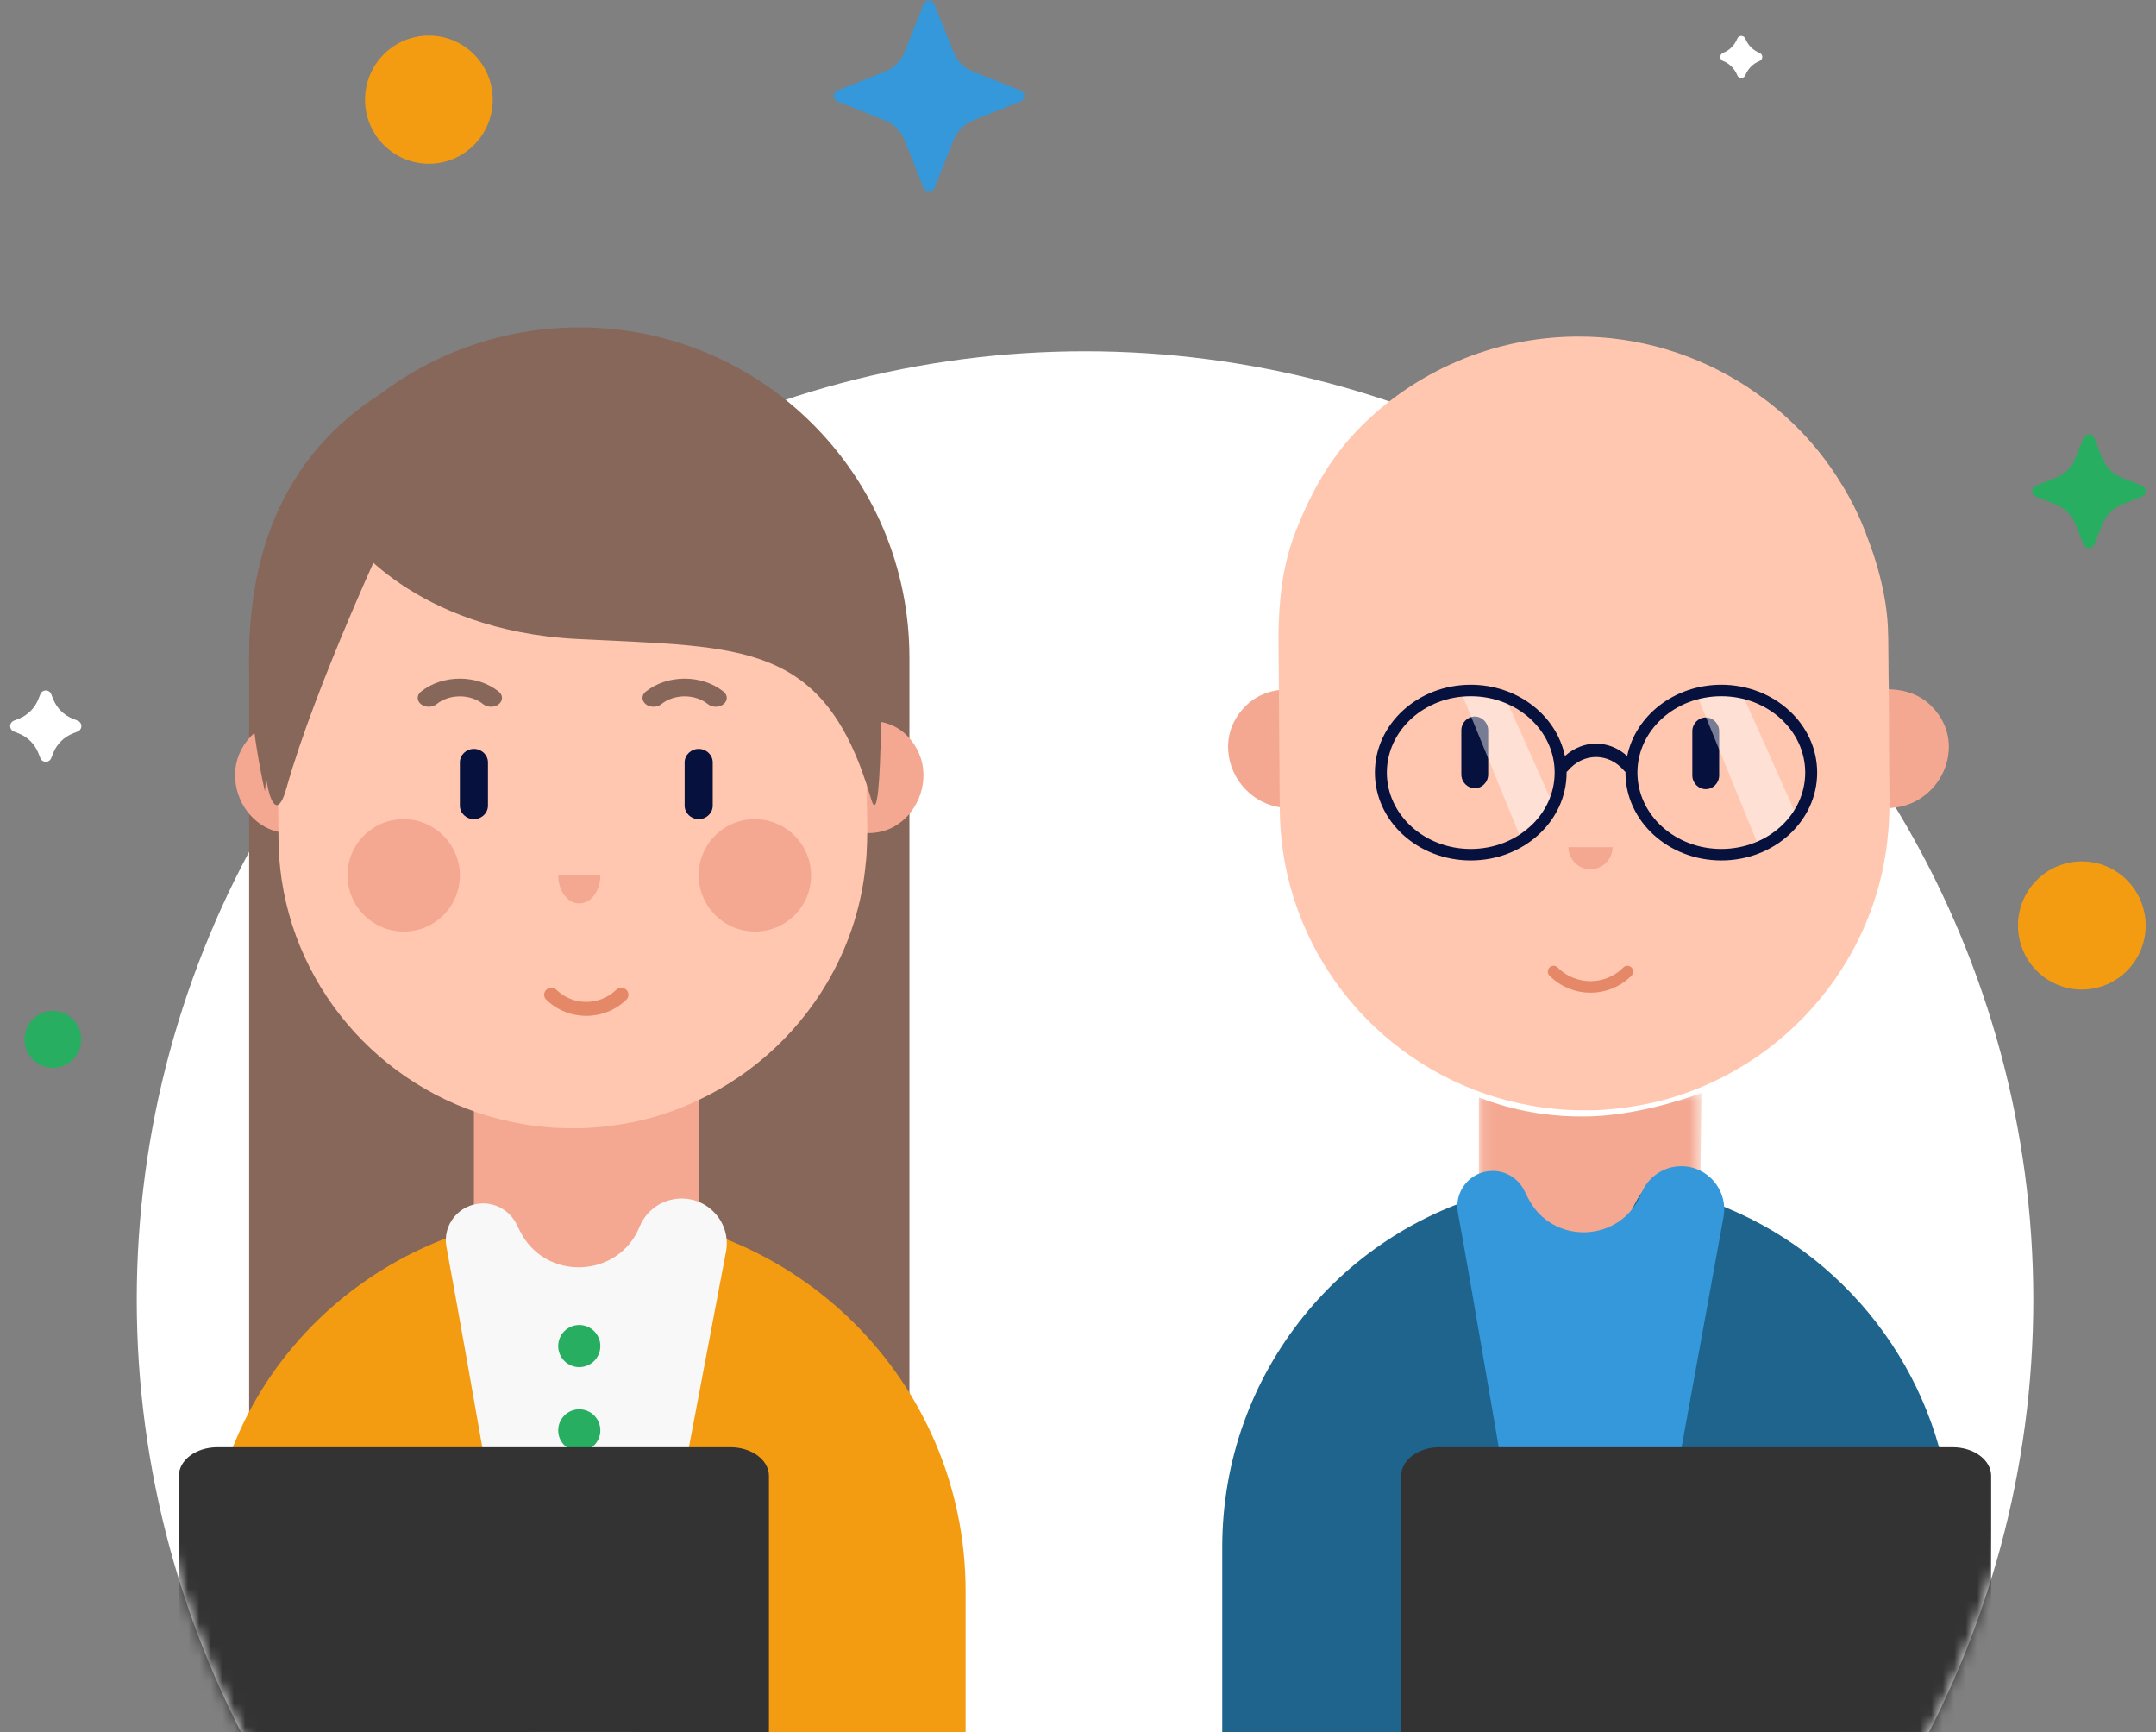 <?xml version="1.0" encoding="UTF-8"?>
<svg width="188px" height="151px" viewBox="0 0 188 151" version="1.1" xmlns="http://www.w3.org/2000/svg" xmlns:xlink="http://www.w3.org/1999/xlink">
    <rect x="0" y="0" width="188" height="151" fill="#808080" stroke="none"/>
    <!-- Generator: sketchtool 55 (78076) - https://sketchapp.com -->
    <title>D64F713B-8E9F-48ED-8F02-391CBB6AD5E0</title>
    <desc>Created with sketchtool.</desc>
    <defs>
        <circle id="path-1" cx="93.713" cy="113.312" r="82.688"></circle>
        <polygon id="path-3" points="0.127 0.453 19.428 0.453 19.428 14.521 0.127 14.521"></polygon>
        <circle id="path-5" cx="93.713" cy="113.312" r="82.688"></circle>
    </defs>
    <g id="Lot6" stroke="none" stroke-width="1" fill="none" fill-rule="evenodd">
        <g id="Page_Blog_HP_Meds_Folder" transform="translate(-1029, -187)">
            <g id="00-HEADER" transform="translate(0, 154)">
                <g id="illustration/Pharmacien/WelcomeBlog" transform="translate(1025, 33)">
                    <g id="Group" transform="translate(4.9, 0)">
                        <mask id="mask-2" fill="white">
                            <use xlink:href="#path-1"></use>
                        </mask>
                        <use id="Oval" fill="#FFFFFF" fill-rule="nonzero" opacity="0.4" xlink:href="#path-1"></use>
                        <g id="bloggeur" transform="translate(105.35, 28.175)">
                            <g id="illustration/pharmacists/head/head2" transform="translate(0.837, 1.168)">
                                <g id="head">
                                    <path d="M62.851,35.735 C62.865,38.233 61.061,40.462 58.667,40.977 C58.447,41.025 58.217,41.062 57.979,41.08 C57.874,41.104 57.751,41.098 57.627,41.103 L56.005,41.118 L55.973,37.711 L55.968,36.948 L55.923,30.767 L57.556,30.753 C57.708,30.751 57.84,30.756 57.982,30.772 L57.991,30.772 C58.2,30.782 58.408,30.809 58.606,30.847 C58.606,30.847 58.614,30.838 58.614,30.847 C59.641,31.016 60.57,31.468 61.28,32.166 C62.235,33.105 62.837,34.313 62.851,35.735" id="Fill-41" fill="#F4A891"></path>
                                    <path d="M9.0592247e-05,35.735 C-0.015,38.233 1.79,40.462 4.184,40.977 C4.404,41.025 4.634,41.062 4.871,41.08 C4.977,41.104 5.1,41.098 5.224,41.103 L6.847,41.118 L6.878,37.711 L6.883,36.948 L6.927,30.767 L5.295,30.753 C5.142,30.751 5.011,30.756 4.869,30.772 L4.86,30.772 C4.651,30.782 4.444,30.809 4.246,30.847 C4.246,30.847 4.236,30.838 4.237,30.847 C3.21,31.016 2.281,31.468 1.571,32.166 C0.616,33.105 0.014,34.313 9.0592247e-05,35.735" id="Fill-42" fill="#F4A891"></path>
                                    <path d="M57.674,39.96 L57.674,40.819 L57.663,41 C57.663,41.364 57.663,41.728 57.633,42.081 C57.633,42.384 57.603,42.677 57.584,42.989 C57.584,43.08 57.564,43.172 57.553,43.272 C57.241,47.05 56.096,50.615 54.328,53.786 C54.237,53.946 54.147,54.108 54.057,54.26 C51.164,59.188 46.733,63.116 41.409,65.368 C41.399,65.378 41.388,65.378 41.388,65.378 C39.329,66.257 37.14,66.873 34.848,67.186 C34.005,67.307 33.161,67.388 32.308,67.439 C31.966,67.458 31.624,67.458 31.272,67.458 C30.026,67.469 28.801,67.398 27.595,67.226 C27.254,67.186 26.902,67.145 26.57,67.075 C15.309,65.167 6.469,56.188 4.79,44.918 C4.619,43.717 4.51,42.475 4.51,41.223 L4.49,39.324 L4.43,30.872 L4.399,26.651 C4.389,26.004 4.399,25.359 4.43,24.722 C4.479,23.49 4.59,22.278 4.781,21.097 C5.012,19.703 5.362,18.349 5.876,17.037 C6.478,15.482 7.162,13.998 7.975,12.594 C8.949,10.896 10.105,9.332 11.511,7.918 C16.304,3.071 23.015,0.061 30.348,0.001 C35.832,-0.05 40.967,1.586 45.266,4.384 C45.89,4.798 46.492,5.232 47.085,5.686 C49.546,7.595 51.676,9.938 53.324,12.594 C53.645,13.088 53.947,13.603 54.228,14.128 C54.228,14.128 54.237,14.139 54.237,14.149 C54.7,15.007 55.132,15.906 55.484,16.824 C55.554,16.986 55.615,17.137 55.674,17.329 C56.107,18.431 56.498,19.582 56.8,20.764 C57.241,22.44 57.533,24.186 57.553,25.984 L57.564,26.246 L57.573,27.277 L57.584,28.408 L57.593,29.842 L57.593,29.852 L57.603,29.933 L57.603,30.175 L57.613,30.852 L57.644,37.011 L57.644,37.699 L57.674,39.96 Z" id="Fill-43" fill="#FFC7B0"></path>
                                    <path d="M28.385,55.363 C30.163,57.15 33.041,57.15 34.819,55.363" id="Stroke-50" stroke="#E48867" stroke-width="1.009" stroke-linecap="round"></path>
                                    <path d="M41.652,39.459 L41.652,39.459 C41.008,39.459 40.481,38.918 40.481,38.258 L40.481,34.411 C40.481,33.749 41.008,33.208 41.652,33.208 C42.296,33.208 42.823,33.749 42.823,34.411 L42.823,38.258 C42.823,38.918 42.296,39.459 41.652,39.459" id="Fill-63" fill="#07113D"></path>
                                    <path d="M21.511,39.379 L21.511,39.379 C20.867,39.379 20.34,38.838 20.34,38.177 L20.34,34.331 C20.34,33.669 20.867,33.128 21.511,33.128 C22.154,33.128 22.681,33.669 22.681,34.331 L22.681,38.177 C22.681,38.838 22.154,39.379 21.511,39.379" id="Fill-64" fill="#07113D"></path>
                                    <path d="M31.603,46.445 C32.665,46.445 33.526,45.579 33.526,44.511 L29.678,44.511 C29.678,45.579 30.539,46.445 31.603,46.445" id="Fill-66" fill="#F4A891"></path>
                                </g>
                            </g>
                            <g id="illustration/pharmacists/body/man" transform="translate(0, 66.15)">
                                <g id="Group-21" transform="translate(22.065, 0)">
                                    <g id="Group-6" transform="translate(0.514, 0.239)">
                                        <mask id="mask-4" fill="white">
                                            <use xlink:href="#path-3"></use>
                                        </mask>
                                        <g id="Clip-5"></g>
                                        <path d="M10.164,2.755 C9.846,2.769 9.528,2.774 9.201,2.774 C8.044,2.783 6.904,2.718 5.783,2.558 C5.465,2.52 5.139,2.483 4.831,2.417 C3.199,2.141 1.632,1.694 0.127,1.115 L0.127,9.464 C0.469,9.319 0.843,9.231 1.241,9.22 C2.143,9.198 2.991,9.579 3.577,10.232 C3.757,10.432 3.915,10.657 4.039,10.905 L4.359,11.545 C6.438,15.697 12.418,15.45 14.15,11.141 C14.345,10.655 14.64,10.23 14.999,9.877 C15.656,9.233 16.538,8.839 17.491,8.815 C18.203,8.797 18.863,8.981 19.428,9.309 L19.538,0.715 C19.269,0.841 14.626,2.558 10.164,2.755 Z" id="Fill-4" fill="#F4A891" mask="url(#mask-4)"></path>
                                    </g>
                                </g>
                                <path d="M62.858,31.945 C59.606,20.24 49.892,11.243 37.82,9.076 C35.988,8.747 33.776,18.987 31.85,18.987 C29.443,18.987 27.426,8.843 25.172,9.351 C10.951,12.556 0.327,25.311 0.327,40.559 L0.327,66.15 L52.872,66.15 C55.191,43.283 58.519,31.882 62.858,31.945 Z" id="Fill-4" fill="#1E648C"></path>
                                <path d="M23.831,7.76 C25.023,7.73 26.125,8.392 26.66,9.461 L26.985,10.107 C29.085,14.296 35.132,14.047 36.882,9.699 C37.442,8.311 38.769,7.389 40.262,7.351 C42.617,7.293 44.44,9.404 44.046,11.734 L34.137,66.15 L30.236,66.15 C25.217,36.285 22.097,18.035 20.877,11.399 C20.534,9.531 21.938,7.807 23.831,7.76 Z" id="Fill-49" fill="#3498DB"></path>
                            </g>
                            <g id="illustration/pharmacists/profilwoman/glasses" transform="translate(13.313, 31.34)">
                                <g>
                                    <polygon id="Fill-70" fill-opacity="0.45" fill="#FFFFFF" points="7.853 0.851 12.908 13.226 15.958 10.86 11.492 0.851"></polygon>
                                    <polygon id="Fill-70" fill-opacity="0.45" fill="#FFFFFF" points="28.311 0.851 33.85 14.41 37.191 11.818 32.299 0.851"></polygon>
                                    <path d="M16.895,6.399 C18.488,4.957 20.73,4.956 22.324,6.398 C23.061,2.858 26.456,0.182 30.534,0.182 C35.15,0.182 38.892,3.612 38.892,7.843 C38.892,12.073 35.15,15.503 30.534,15.503 C25.917,15.503 22.175,12.073 22.175,7.843 C22.175,7.821 22.175,7.799 22.175,7.777 C22.131,7.75 22.09,7.715 22.053,7.672 C20.705,6.088 18.513,6.088 17.164,7.672 C17.128,7.715 17.087,7.75 17.043,7.777 C17.043,7.799 17.043,7.821 17.043,7.843 C17.043,12.073 13.301,15.503 8.684,15.503 C4.068,15.503 0.326,12.073 0.326,7.843 C0.326,3.612 4.068,0.182 8.684,0.182 C12.762,0.182 16.158,2.858 16.895,6.399 Z M8.684,14.5 C12.736,14.5 16,11.508 16,7.843 C16,4.177 12.736,1.185 8.684,1.185 C4.633,1.185 1.369,4.177 1.369,7.843 C1.369,11.508 4.633,14.5 8.684,14.5 Z M30.534,14.5 C34.585,14.5 37.849,11.508 37.849,7.843 C37.849,4.177 34.585,1.185 30.534,1.185 C26.482,1.185 23.218,4.177 23.218,7.843 C23.218,11.508 26.482,14.5 30.534,14.5 Z" id="Combined-Shape" fill="#07113D" fill-rule="nonzero"></path>
                                </g>
                            </g>
                        </g>
                        <g id="bloggeuse" transform="translate(17.15, 28.175)">
                            <g transform="translate(0, 0.367)">
                                <path d="M61.25,101.675 L3.675,101.675 L3.675,28.783 C3.675,12.887 16.564,0 32.462,0 C48.361,0 61.25,12.887 61.25,28.783 L61.25,101.675 Z" id="Fill-35" fill="#87675A"></path>
                                <path d="M4.35207426e-14,109.542 L8.575,132.3 C31.34,132.117 50.531,132.025 66.15,132.025 L66.15,110.18 C66.15,91.951 51.342,77.175 33.075,77.175 C14.808,77.175 4.35207426e-14,91.313 4.35207426e-14,109.542 Z" id="Fill-37" fill="#F39C12"></path>
                                <polygon id="Fill-39" fill="#F4A891" points="23.275 90.65 42.875 90.65 42.875 62.475 23.275 62.475"></polygon>
                                <path d="M62.475,39.011 C62.488,41.373 60.893,43.48 58.776,43.967 C58.581,44.012 58.378,44.047 58.168,44.064 C58.074,44.087 57.966,44.082 57.856,44.086 L56.422,44.1 L56.394,40.879 L56.389,40.158 L56.35,34.313 L57.793,34.301 C57.928,34.298 58.045,34.303 58.171,34.318 L58.179,34.318 C58.363,34.328 58.547,34.354 58.722,34.389 C58.722,34.389 58.729,34.38 58.729,34.389 C59.637,34.549 60.458,34.976 61.086,35.636 C61.93,36.524 62.462,37.666 62.475,39.011" id="Fill-41" fill="#F4A891"></path>
                                <path d="M2.45,39.011 C2.437,41.373 4.033,43.48 6.149,43.967 C6.344,44.012 6.547,44.047 6.757,44.064 C6.851,44.087 6.959,44.082 7.069,44.086 L8.504,44.1 L8.532,40.879 L8.536,40.158 L8.575,34.313 L7.132,34.301 C6.997,34.298 6.88,34.303 6.755,34.318 L6.747,34.318 C6.562,34.328 6.379,34.354 6.204,34.389 C6.204,34.389 6.196,34.38 6.196,34.389 C5.288,34.549 4.467,34.976 3.839,35.636 C2.995,36.524 2.463,37.666 2.45,39.011" id="Fill-42" fill="#F4A891"></path>
                                <path d="M57.575,43.359 L57.575,44.185 L57.564,44.36 C57.564,44.71 57.564,45.06 57.536,45.401 C57.536,45.692 57.506,45.973 57.488,46.274 C57.488,46.362 57.468,46.45 57.458,46.547 C57.157,50.183 56.051,53.613 54.344,56.665 C54.256,56.82 54.169,56.975 54.082,57.122 C51.288,61.864 47.009,65.645 41.868,67.812 C41.858,67.822 41.848,67.822 41.848,67.822 C39.86,68.668 37.745,69.261 35.533,69.562 C34.719,69.679 33.904,69.756 33.079,69.805 C32.75,69.824 32.419,69.824 32.079,69.824 C30.876,69.834 29.693,69.766 28.529,69.6 C28.199,69.562 27.86,69.523 27.539,69.455 C16.664,67.618 8.127,58.978 6.507,48.131 C6.341,46.975 6.235,45.779 6.235,44.574 L6.216,42.747 L6.158,34.612 L6.129,30.55 C6.119,29.927 6.129,29.306 6.158,28.693 C6.206,27.507 6.313,26.341 6.497,25.204 C6.721,23.863 7.059,22.56 7.555,21.297 C8.137,19.801 8.796,18.372 9.582,17.021 C10.523,15.387 11.639,13.882 12.996,12.52 C17.625,7.856 24.105,4.959 31.187,4.901 C36.483,4.852 41.441,6.427 45.593,9.119 C46.195,9.518 46.777,9.935 47.349,10.373 C49.726,12.21 51.783,14.464 53.374,17.021 C53.685,17.497 53.976,17.992 54.247,18.497 C54.247,18.497 54.256,18.507 54.256,18.518 C54.703,19.343 55.12,20.209 55.46,21.092 C55.528,21.248 55.587,21.393 55.644,21.578 C56.062,22.639 56.439,23.746 56.731,24.884 C57.157,26.497 57.439,28.178 57.458,29.907 L57.468,30.16 L57.478,31.153 L57.488,32.241 L57.497,33.621 L57.497,33.631 L57.506,33.708 L57.506,33.941 L57.516,34.593 L57.546,40.521 L57.546,41.183 L57.575,43.359 Z" id="Fill-43" fill="#FFC7B0"></path>
                                <path d="M52.674,47.862 C52.634,50.568 50.409,52.722 47.703,52.674 C44.997,52.626 42.836,50.394 42.876,47.688 C42.915,44.983 45.141,42.829 47.847,42.876 C50.553,42.925 52.715,45.156 52.674,47.862" id="Fill-44" fill="#F4A891"></path>
                                <path d="M22.049,47.862 C22.01,50.568 19.784,52.722 17.078,52.674 C14.371,52.626 12.21,50.394 12.251,47.688 C12.29,44.983 14.516,42.829 17.223,42.876 C19.928,42.925 22.09,45.156 22.049,47.862" id="Fill-45" fill="#F4A891"></path>
                                <path d="M58.716,33.121 C58.705,33.151 58.705,33.17 58.705,33.191 C58.646,34.142 58.558,34.766 58.529,34.985 C58.519,35.034 57.607,34.956 57.607,34.956 C56.148,25.431 33.611,17.084 19.565,17.827 C17.988,17.907 16.578,18.273 15.317,18.838 C5.341,23.338 5.175,41.053 5.037,40.408 C-3.341,2 29.668,1.225 29.668,1.225 C38.874,1.562 45.212,4.199 49.559,7.866 C58.883,15.726 59.041,28.334 58.716,33.121" id="Fill-46" fill="#87675A"></path>
                                <path d="M12.25,18.102 C12.25,18.102 17.882,26.435 32.329,27.17 C46.777,27.906 53.878,27.293 57.919,41.14 C59.026,44.934 58.776,26.312 58.776,26.312 C58.776,26.312 27.922,1.191 12.25,18.102" id="Fill-47" fill="#87675A"></path>
                                <path d="M15.925,17.412 C15.925,17.412 9.45,31.173 6.927,40.178 C4.403,49.183 1.677,13.784 15.925,17.412" id="Fill-48" fill="#87675A"></path>
                                <path d="M29.582,58.612 C29.338,58.374 29.339,57.989 29.585,57.752 C29.83,57.515 30.226,57.516 30.47,57.754 C31.91,59.16 34.239,59.16 35.68,57.754 C35.924,57.516 36.32,57.515 36.565,57.752 C36.811,57.989 36.812,58.374 36.568,58.612 C34.638,60.496 31.512,60.496 29.582,58.612 Z" id="Stroke-50" fill="#E48867" fill-rule="nonzero"></path>
                                <path d="M20.019,32.848 C19.644,33.15 19.035,33.151 18.658,32.85 C18.282,32.55 18.28,32.061 18.655,31.759 C20.531,30.247 23.569,30.247 25.445,31.759 C25.82,32.061 25.818,32.55 25.442,32.85 C25.065,33.151 24.456,33.15 24.081,32.848 C22.957,31.942 21.143,31.942 20.019,32.848 Z" id="Stroke-51" fill="#87675A" fill-rule="nonzero"></path>
                                <path d="M39.619,32.848 C39.245,33.15 38.635,33.151 38.259,32.85 C37.882,32.55 37.88,32.061 38.255,31.759 C40.131,30.247 43.169,30.247 45.045,31.759 C45.42,32.061 45.418,32.55 45.041,32.85 C44.665,33.151 44.055,33.15 43.681,32.848 C42.557,31.942 40.743,31.942 39.619,32.848 Z" id="Stroke-52" fill="#87675A" fill-rule="nonzero"></path>
                                <path d="M23.99,76.377 C25.244,76.346 26.403,77.035 26.968,78.148 L27.308,78.82 C29.52,83.183 35.885,82.924 37.728,78.396 C38.317,76.95 39.714,75.991 41.285,75.951 C43.765,75.89 45.684,78.089 45.268,80.515 C40.901,103.515 37.629,120.777 35.451,132.3 C33.059,132.3 32.554,132.3 30.054,132.3 C27.168,115.588 22.661,89.749 20.88,80.166 C20.518,78.221 21.996,76.426 23.99,76.377 Z" id="Fill-59" fill="#F8F8F9"></path>
                                <path d="M34.3,88.812 C34.3,89.828 33.477,90.65 32.463,90.65 C31.447,90.65 30.625,89.828 30.625,88.812 C30.625,87.797 31.447,86.975 32.463,86.975 C33.477,86.975 34.3,87.797 34.3,88.812" id="Fill-60" fill="#27AE61"></path>
                                <path d="M34.3,96.162 C34.3,97.178 33.477,98 32.463,98 C31.447,98 30.625,97.178 30.625,96.162 C30.625,95.147 31.447,94.325 32.463,94.325 C33.477,94.325 34.3,95.147 34.3,96.162" id="Fill-61" fill="#27AE61"></path>
                                <path d="M33.762,102.213 C34.479,102.931 34.479,104.094 33.762,104.812 C33.044,105.529 31.881,105.529 31.163,104.812 C30.446,104.094 30.446,102.931 31.163,102.213 C31.881,101.496 33.044,101.496 33.762,102.213" id="Fill-62" fill="#1E648C"></path>
                                <path d="M42.875,42.875 L42.875,42.875 C42.201,42.875 41.65,42.344 41.65,41.698 L41.65,37.928 C41.65,37.28 42.201,36.75 42.875,36.75 C43.549,36.75 44.1,37.28 44.1,37.928 L44.1,41.698 C44.1,42.344 43.549,42.875 42.875,42.875" id="Fill-63" fill="#07113D"></path>
                                <path d="M23.275,42.875 L23.275,42.875 C22.601,42.875 22.05,42.344 22.05,41.697 L22.05,37.929 C22.05,37.281 22.601,36.75 23.275,36.75 C23.949,36.75 24.5,37.281 24.5,37.929 L24.5,41.697 C24.5,42.344 23.949,42.875 23.275,42.875" id="Fill-64" fill="#07113D"></path>
                                <path d="M32.463,50.225 C33.478,50.225 34.3,49.128 34.3,47.775 L30.625,47.775 C30.625,49.128 31.447,50.225 32.463,50.225" id="Fill-66" fill="#F4A891"></path>
                            </g>
                        </g>
                        <mask id="mask-6" fill="white">
                            <use xlink:href="#path-5"></use>
                        </mask>
                        <g id="Oval" opacity="0.4" fill-rule="nonzero"></g>
                        <g id="Group-2" mask="url(#mask-6)">
                            <g transform="translate(12.25, 125.93)" id="computeur">
                                <g>
                                    <path d="M2.45,34.545 L2.45,2.737 C2.45,1.361 3.952,0.245 5.805,0.245 L50.545,0.245 C52.398,0.245 53.9,1.361 53.9,2.737 L53.9,34.545 L2.45,34.545 Z" id="Shape" fill="#333333" fill-rule="nonzero"></path>
                                </g>
                                <g transform="translate(106.575, 0)">
                                    <path d="M2.45,34.545 L2.45,2.737 C2.45,1.361 3.952,0.245 5.805,0.245 L50.545,0.245 C52.398,0.245 53.9,1.361 53.9,2.737 L53.9,34.545 L2.45,34.545 Z" id="Shape" fill="#333333" fill-rule="nonzero"></path>
                                </g>
                            </g>
                        </g>
                        <g id="decoration" fill-rule="nonzero">
                            <path d="M180.779,38.186 L180.078,39.949 C179.767,40.729 179.148,41.346 178.368,41.655 L176.625,42.345 C176.364,42.448 176.236,42.743 176.339,43.003 C176.391,43.133 176.493,43.236 176.622,43.288 L178.38,43.994 C179.153,44.305 179.766,44.919 180.074,45.694 L180.779,47.466 C180.883,47.727 181.178,47.854 181.439,47.75 C181.569,47.699 181.671,47.596 181.723,47.466 L182.428,45.694 C182.737,44.919 183.349,44.305 184.123,43.994 L185.88,43.288 C186.14,43.183 186.267,42.888 186.162,42.627 C186.11,42.498 186.007,42.396 185.878,42.345 L184.134,41.655 C183.354,41.346 182.735,40.729 182.425,39.949 L181.723,38.186 C181.619,37.925 181.324,37.798 181.063,37.902 C180.934,37.953 180.831,38.056 180.779,38.186 Z" id="Path-6" fill="#27AE61"></path>
                            <path d="M2.621,60.517 L2.446,60.956 C2.136,61.736 1.517,62.353 0.736,62.662 L0.31,62.831 C0.049,62.934 -0.078,63.229 0.025,63.49 C0.076,63.619 0.178,63.722 0.308,63.774 L0.748,63.951 C1.522,64.262 2.134,64.876 2.443,65.651 L2.621,66.099 C2.725,66.36 3.02,66.487 3.281,66.383 C3.41,66.331 3.513,66.229 3.565,66.099 L3.743,65.651 C4.052,64.876 4.664,64.262 5.438,63.951 L5.878,63.774 C6.139,63.669 6.265,63.374 6.16,63.114 C6.108,62.984 6.006,62.882 5.876,62.831 L5.45,62.662 C4.669,62.353 4.05,61.736 3.74,60.956 L3.565,60.517 C3.461,60.256 3.166,60.129 2.905,60.233 C2.776,60.285 2.673,60.387 2.621,60.517 Z" id="Path-6" fill="#FFFFFF"></path>
                            <path d="M79.638,0.366 L77.975,4.543 C77.665,5.323 77.046,5.941 76.266,6.25 L72.12,7.89 C71.86,7.993 71.732,8.288 71.835,8.549 C71.886,8.679 71.989,8.781 72.118,8.833 L76.277,10.506 C77.051,10.817 77.663,11.431 77.971,12.206 L79.638,16.392 C79.741,16.653 80.036,16.78 80.297,16.676 C80.427,16.625 80.529,16.522 80.581,16.392 L82.247,12.206 C82.555,11.431 83.168,10.817 83.941,10.506 L88.101,8.833 C88.361,8.729 88.487,8.433 88.382,8.173 C88.33,8.043 88.228,7.941 88.098,7.89 L83.953,6.25 C83.172,5.941 82.554,5.323 82.244,4.543 L80.581,0.366 C80.477,0.105 80.182,-0.022 79.922,0.082 C79.792,0.133 79.689,0.236 79.638,0.366 Z" id="Path-6" fill="#3498DB"></path>
                            <path d="M150.586,3.371 L150.584,3.377 C150.36,3.94 149.913,4.387 149.349,4.61 L149.349,4.61 C149.154,4.687 149.059,4.907 149.136,5.102 C149.174,5.199 149.25,5.276 149.347,5.314 L149.349,5.315 C149.913,5.542 150.36,5.991 150.585,6.556 L150.586,6.559 C150.664,6.755 150.885,6.85 151.08,6.772 C151.177,6.734 151.254,6.657 151.293,6.559 L151.294,6.556 C151.519,5.991 151.966,5.542 152.53,5.315 L152.532,5.314 C152.726,5.236 152.821,5.015 152.743,4.821 C152.704,4.724 152.627,4.648 152.53,4.61 L152.53,4.61 C151.966,4.387 151.519,3.94 151.295,3.377 L151.293,3.371 C151.215,3.176 150.994,3.081 150.799,3.158 C150.702,3.197 150.625,3.274 150.586,3.371 Z" id="Path-6" fill="#FFFFFF"></path>
                            <ellipse id="Oval" fill="#F39C12" cx="36.498" cy="8.689" rx="5.567" ry="5.586"></ellipse>
                            <ellipse id="Oval" fill="#F39C12" cx="180.633" cy="80.687" rx="5.567" ry="5.586"></ellipse>
                            <ellipse id="Oval" fill="#27AE61" cx="3.712" cy="90.617" rx="2.474" ry="2.483"></ellipse>
                        </g>
                    </g>
                    <g id="Group-4" transform="translate(14.7, 144.55)"></g>
                </g>
            </g>
        </g>
    </g>
</svg>
